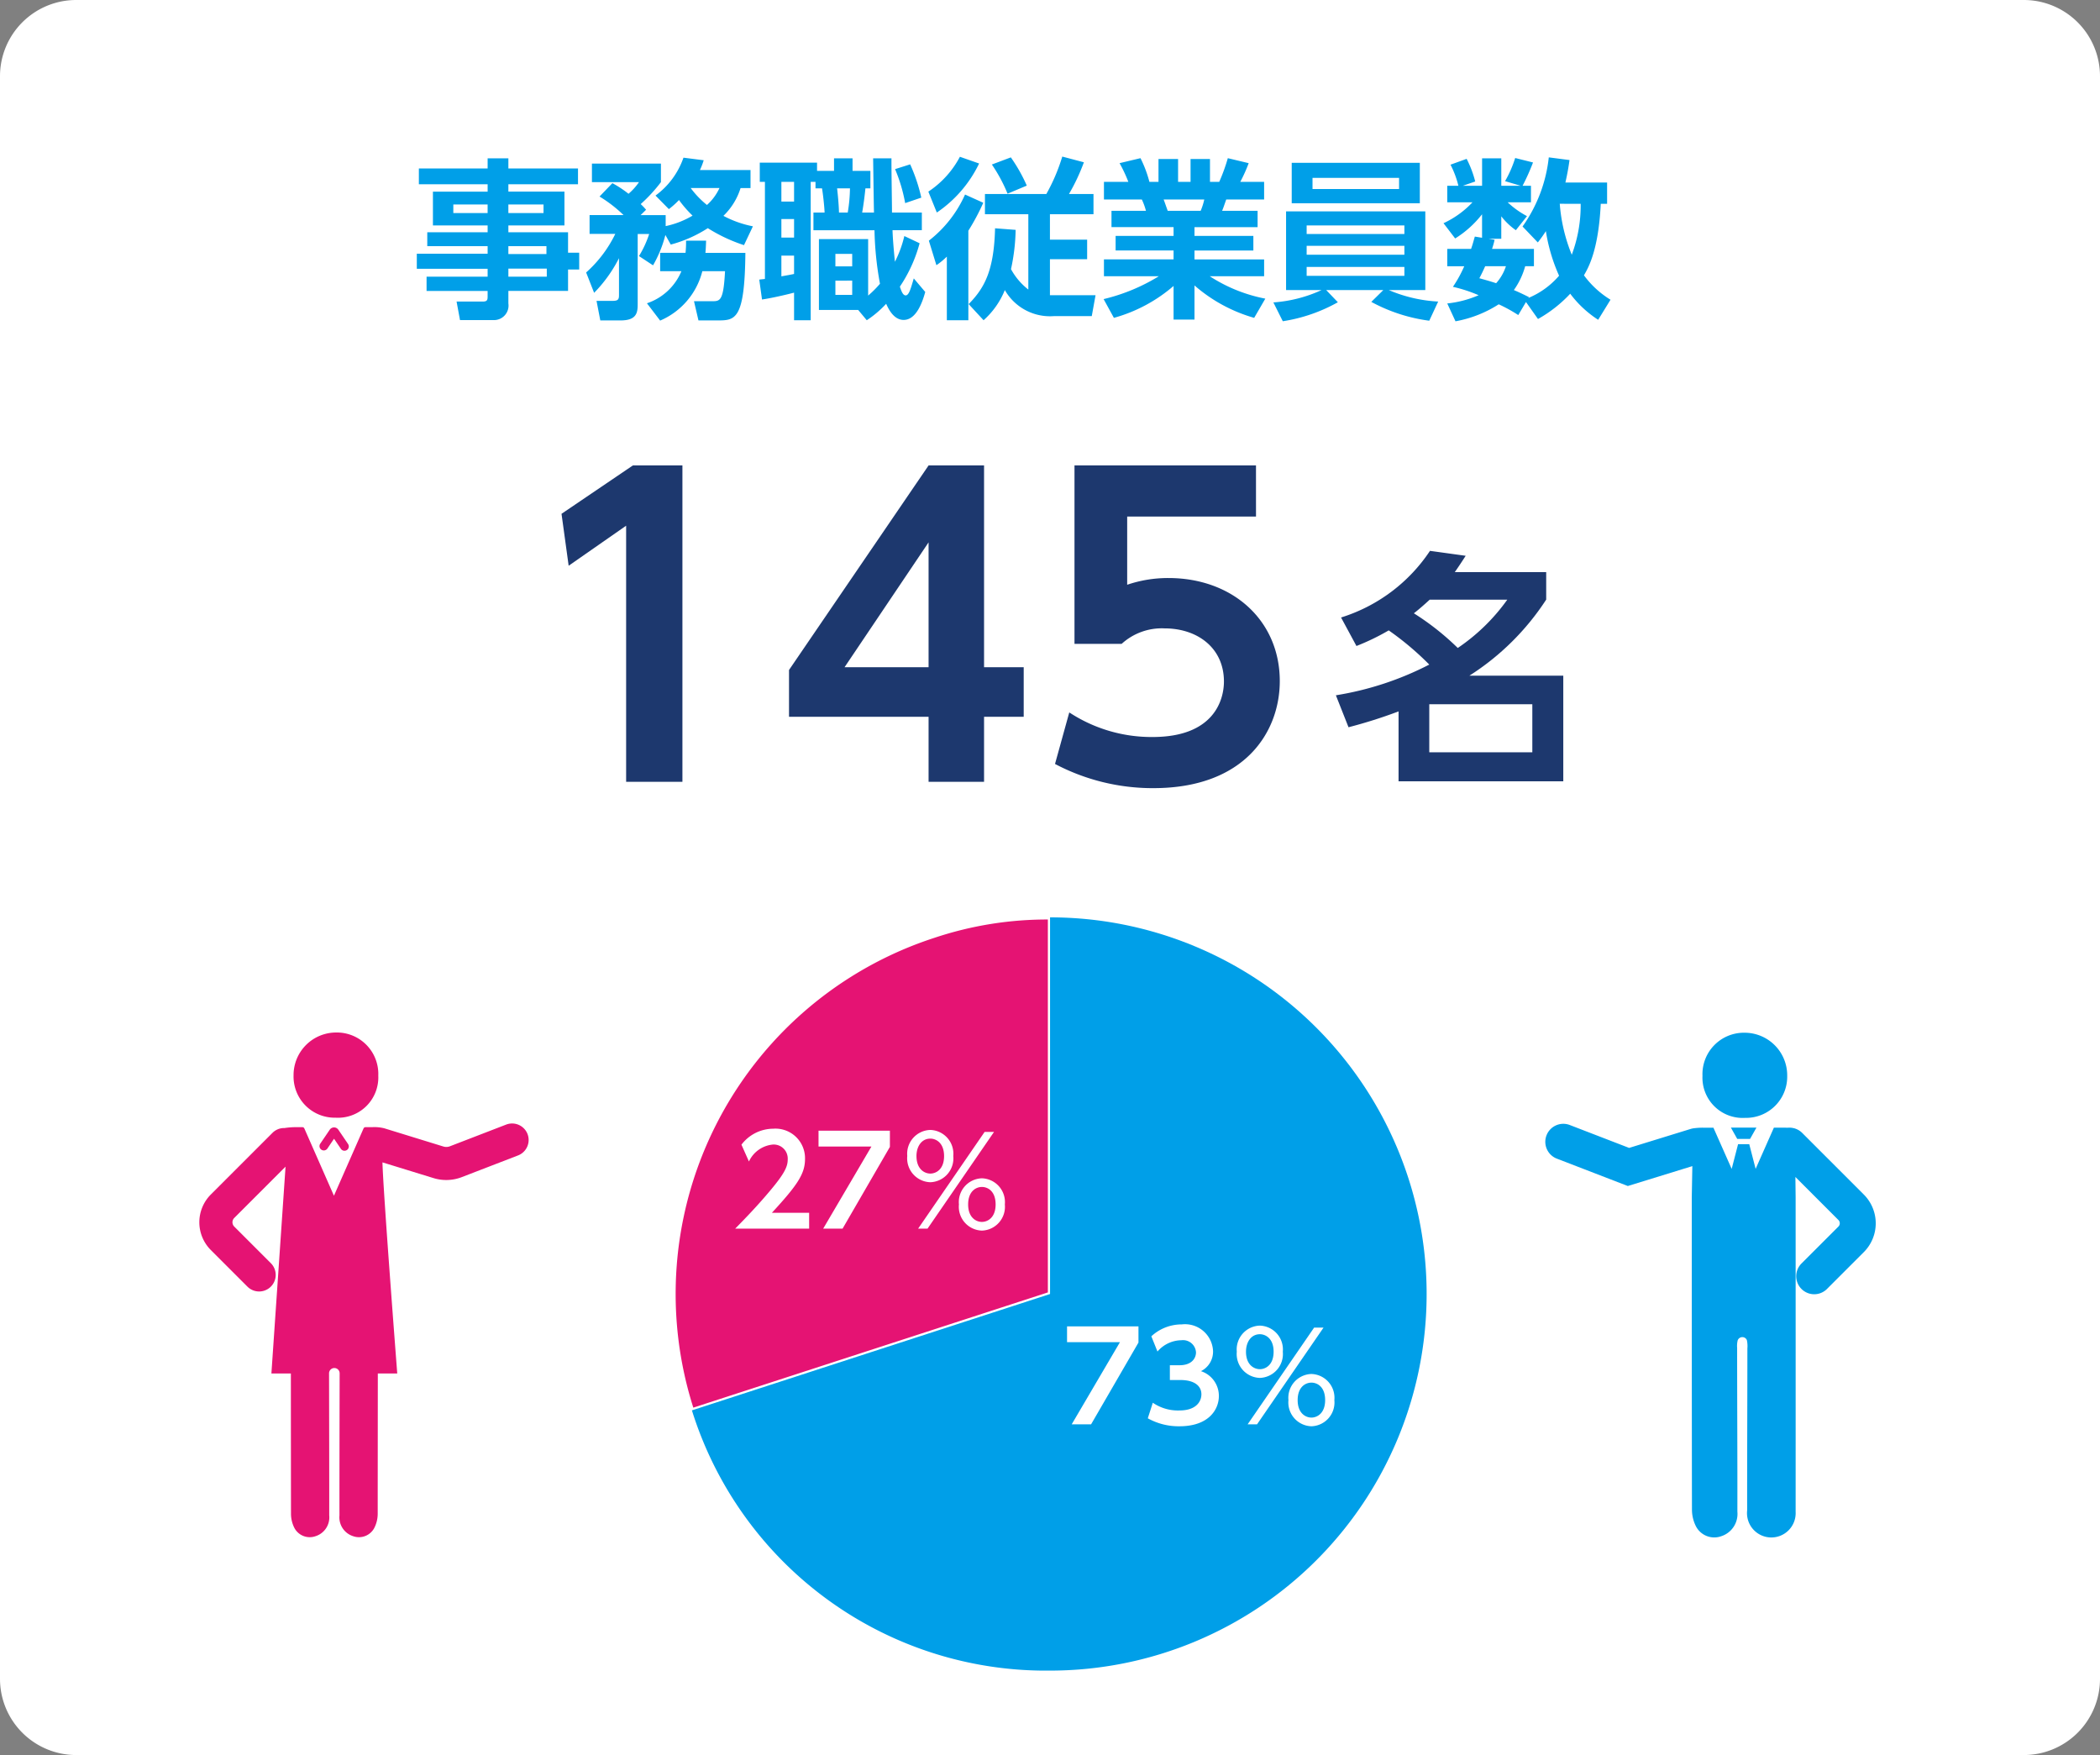 <svg xmlns="http://www.w3.org/2000/svg" width="156.206" height="130.529" viewBox="0 0 156.206 130.529">
  <rect x="0" y="0" width="156.206" height="130.529" fill="#808080" stroke="none"/>
  <g id="グループ_643" data-name="グループ 643" transform="translate(-247.105 -985.96)">
    <path id="パス_7069" data-name="パス 7069" d="M5.669,0H150.537a5.669,5.669,0,0,1,5.669,5.669V124.86a5.669,5.669,0,0,1-5.669,5.669H5.669A5.669,5.669,0,0,1,0,124.86V5.669A5.669,5.669,0,0,1,5.669,0Z" transform="translate(247.105 985.96)" fill="#fff"/>
    <path id="パス_7070" data-name="パス 7070" d="M-32.336-10.115h-5.179v-.753h-1.543v.753h-5.115v1.174h5.115v.549h-4.069V-5.88h4.069v.51h-4.49v1.033h4.49v.561h-5.268v1.123h5.268v.587H-43.6v1.059h4.541v.421c0,.255-.038.37-.37.37h-1.939l.255,1.378H-38.6A1.081,1.081,0,0,0-37.515-.077v-.931h4.439V-2.6h.829v-1.25h-.829V-5.37h-4.439v-.51h4.171V-8.393h-4.171v-.549h5.179ZM-39.059-6.8H-41.61v-.638h2.551Zm4.158,0h-2.615v-.638H-34.9Zm.217,3.049h-2.832v-.587h2.832Zm.026,1.684h-2.857v-.6h2.857Zm3.521,1.2a10.342,10.342,0,0,0,1.85-2.577V-.689c0,.319-.077.421-.485.421h-1.186l.281,1.454h1.518c1.225,0,1.263-.625,1.263-1.237V-5.243h.855A7.672,7.672,0,0,1-27.8-3.6l1.046.689a9,9,0,0,0,.918-2.258l.4.714A9.679,9.679,0,0,0-22.68-5.676a11.96,11.96,0,0,0,2.691,1.263l.663-1.4a7.887,7.887,0,0,1-2.194-.778,4.885,4.885,0,0,0,1.276-2.066h.74V-10h-3.763a5.032,5.032,0,0,0,.281-.727l-1.505-.191A5.867,5.867,0,0,1-26.571-8.1l.995,1.008a6.611,6.611,0,0,0,.753-.676,8.58,8.58,0,0,0,1.008,1.161,6.6,6.6,0,0,1-2,.778v-.816H-27.68l.408-.4c-.153-.179-.2-.23-.4-.421a11.555,11.555,0,0,0,1.505-1.633v-1.378H-31.3v1.378h3.5a4.5,4.5,0,0,1-.778.867,8.052,8.052,0,0,0-1.2-.791l-.957.995a9.929,9.929,0,0,1,1.786,1.378h-2.526v1.4h1.913a9.23,9.23,0,0,1-2.169,2.87Zm9.325-7.794A3.854,3.854,0,0,1-22.744-7.4a6.833,6.833,0,0,1-1.212-1.263ZM-26.226-3.84v1.365h1.582A4.226,4.226,0,0,1-27.208-.089l.982,1.288a5.44,5.44,0,0,0,3.138-3.674H-21.4c-.115,2.232-.37,2.232-.969,2.232h-1.339l.332,1.429h1.39c1.339,0,2.054,0,2.1-5.026h-2.972c.026-.281.038-.523.051-.906H-24.3a7.071,7.071,0,0,1-.038.906Zm7.577,3.47c.88-.128,2.156-.446,2.385-.51V1.174h1.237V-9.12h.357v.485h.485c.077.446.179,1.39.191,1.8h-.829v1.314h4.541a24.241,24.241,0,0,0,.408,3.98,7.825,7.825,0,0,1-.88.88v-4.2h-3.661V.408h2.921l.638.765A7.8,7.8,0,0,0-9.414-.051c.153.344.549,1.2,1.3,1.2.931,0,1.39-1.288,1.607-2.079L-7.36-1.939c-.217.74-.357,1.263-.6,1.263-.191,0-.306-.255-.434-.651A10.765,10.765,0,0,0-6.926-4.554L-8.062-5.09a8.44,8.44,0,0,1-.7,1.913c-.128-1.276-.166-1.939-.179-2.347h2.181V-6.837H-8.98c0-.638-.051-3.457-.038-4.031h-1.365c0,.051.051,3.674.064,4.031h-.88c.1-.549.2-1.352.242-1.8h.37v-1.3h-1.327v-.931h-1.378v.931h-1.263v-.612h-4.26V-9.12h.383V-1.9c-.064.013-.357.038-.421.051Zm2.385-5.983v1.378h-.944V-6.352Zm0,4.082c-.281.064-.6.115-.944.179V-3.635h.944Zm0-6.85v1.467h-.944V-9.12Zm4.324,5.357v.931h-1.25v-.931Zm0,1.99V-.714h-1.25V-1.773Zm-.166-6.863a11.538,11.538,0,0,1-.166,1.8h-.651c-.013-.587-.089-1.365-.14-1.8Zm3.355-1.429A11.915,11.915,0,0,1-8-7.539l1.2-.408a12.6,12.6,0,0,0-.829-2.475Zm7.437,4.4c-.077,3.176-.8,4.452-1.964,5.638l1.11,1.2A6.02,6.02,0,0,0-.587-1.071,3.873,3.873,0,0,0,3.049.867H5.88L6.161-.689H2.768V-3.368H5.536V-4.822H2.768V-6.71h3.24V-8.215H4.184a14.727,14.727,0,0,0,1.11-2.36L3.686-11A13.767,13.767,0,0,1,2.5-8.215H-2.066V-6.71H1.161v5.6A4.846,4.846,0,0,1-.128-2.628,14.723,14.723,0,0,0,.217-5.549ZM-3.546-8.177A8.961,8.961,0,0,1-6.238-4.745l.561,1.824A5.566,5.566,0,0,0-4.9-3.559V1.174H-3.3V-5.485a16.563,16.563,0,0,0,1.11-2.079Zm-2.1,1.339A9.228,9.228,0,0,0-2.5-10.485l-1.429-.5A7.047,7.047,0,0,1-6.276-8.393Zm4.095-3.572A11.685,11.685,0,0,1-.383-8.24l1.429-.6a11.883,11.883,0,0,0-1.186-2.1ZM18.789-.434A11.583,11.583,0,0,1,14.657-2.1H18.7v-1.25H13.521v-.663H17.9V-5.1H13.521v-.651h4.694V-6.965h-2.64c.1-.242.14-.37.306-.842H18.7V-9.12H16.927a11.526,11.526,0,0,0,.625-1.39L16-10.881a13.4,13.4,0,0,1-.638,1.76h-.689v-1.7H13.228v1.7H12.3v-1.7H10.843v1.7h-.676a8.878,8.878,0,0,0-.663-1.76l-1.556.37A10.669,10.669,0,0,1,8.6-9.12H6.786v1.314H9.605a4.82,4.82,0,0,1,.306.842H7.347v1.212h4.618V-5.1H7.654v1.084h4.311v.663H6.786V-2.1h4.082A14.04,14.04,0,0,1,6.761-.4L7.526.995a11.446,11.446,0,0,0,4.439-2.373v2.5h1.556V-1.416A11.572,11.572,0,0,0,17.96.995ZM11.531-6.965c-.051-.128-.255-.727-.306-.842h3.023a4.693,4.693,0,0,1-.268.842ZM31.647-.217a10.774,10.774,0,0,1-3.674-.855h2.717V-6.926H20.333v5.855h2.64a10.267,10.267,0,0,1-3.584.918l.7,1.4A12.106,12.106,0,0,0,24.185-.166l-.867-.906h4.248l-.893.88a12.4,12.4,0,0,0,4.311,1.4ZM29.134-4.363V-3.7H21.864v-.663Zm0-1.518v.638H21.864V-5.88Zm0,3.087v.663H21.864v-.663Zm-8.381-7.743v3.01h9.529v-3.01Zm7.985,1.123v.829H22.3v-.829Zm12.373.344c.191-.855.242-1.237.306-1.671l-1.543-.2A10.874,10.874,0,0,1,37.923-5.8l1.135,1.186a9.539,9.539,0,0,0,.6-.842,12.957,12.957,0,0,0,.982,3.317A6.074,6.074,0,0,1,38.357-.485L38.4-.549c-.408-.2-.727-.357-1.123-.523a5.616,5.616,0,0,0,.842-1.773h.651V-4.133H35.653a6.306,6.306,0,0,0,.191-.676l-.434-.077h.931V-6.557a4.975,4.975,0,0,0,1.084,1.033l.829-1.046A6.584,6.584,0,0,1,36.814-7.6h1.735V-8.827h-.625a16.069,16.069,0,0,0,.778-1.735l-1.327-.332a8.505,8.505,0,0,1-.753,1.722l1.161.344H36.342v-2.041H34.913v2.041H33.484l.918-.319a7.959,7.959,0,0,0-.638-1.684l-1.2.434a6.986,6.986,0,0,1,.587,1.569h-.829V-7.6H34.2a7,7,0,0,1-2.156,1.556l.867,1.135a7.732,7.732,0,0,0,2-1.8v1.748l-.536-.089c-.077.242-.14.523-.281.918H32.323v1.288h1.263a9.321,9.321,0,0,1-.842,1.531,10.84,10.84,0,0,1,1.913.625,8.007,8.007,0,0,1-2.334.612l.612,1.327A8.834,8.834,0,0,0,36.15-.013a11.165,11.165,0,0,1,1.454.8l.574-.969.893,1.263A9.848,9.848,0,0,0,41.469-.8a8.031,8.031,0,0,0,2.079,1.939l.918-1.492A6.964,6.964,0,0,1,42.49-2.169c.332-.574,1.084-1.862,1.25-5.319h.472V-9.069Zm1.135,1.582A10.451,10.451,0,0,1,41.584-3.7a12.492,12.492,0,0,1-.893-3.789ZM36.686-2.845a3.523,3.523,0,0,1-.727,1.263c-.51-.166-.842-.255-1.25-.37.14-.255.268-.523.434-.893Z" transform="translate(322.435 1008.605)" fill="#009fe8"/>
    <path id="パス_7072" data-name="パス 7072" d="M-7.37-8.807a17.2,17.2,0,0,0,2.4-1.161A21.866,21.866,0,0,1-1.953-7.425,23.064,23.064,0,0,1-8.9-5.141l.94,2.377A36.126,36.126,0,0,0-4.238-3.943v5.2H8.015V-6.6H1.032a18.942,18.942,0,0,0,5.712-5.657V-14.3h-6.8c.332-.479.479-.7.811-1.216L-1.9-15.883a12.357,12.357,0,0,1-6.615,4.956ZM3.851-12.253A14.469,14.469,0,0,1,.166-8.66,19.5,19.5,0,0,0-3.1-11.239c.479-.369.958-.811,1.179-1.013ZM5.712-.9H-1.953V-4.477H5.712Z" transform="translate(355.373 1042.812)" fill="#1d386e"/>
    <path id="パス_7071" data-name="パス 7071" d="M-25.622-19.931l.531,3.862,4.275-2.978V0h4.187V-23.528h-3.686ZM5.808,0V-4.835H8.757V-8.521H5.808V-23.528H1.681L-8.7-8.315v3.479H1.681V0ZM1.681-17.808v9.288H-4.57Zm24.354-5.72h-13.5V-10.26h3.509a4.429,4.429,0,0,1,3.184-1.15c2.477,0,4.423,1.474,4.423,3.951,0,1.3-.678,4.128-5.307,4.128A11.145,11.145,0,0,1,12.147-5.16L11.086-1.327A15.557,15.557,0,0,0,18.4.472c6.84,0,9.405-4.216,9.405-7.961,0-4.511-3.509-7.666-8.285-7.666a9.436,9.436,0,0,0-3.066.5v-5.071h9.582Z" transform="translate(314.495 1044.105)" fill="#1d386e"/>
    <g id="グループ_121" data-name="グループ 121" transform="translate(-9.246 296)">
      <g id="グループ_119" data-name="グループ 119">
        <g id="グループ_116" data-name="グループ 116">
          <g id="グループ_115" data-name="グループ 115">
            <path id="パス_155" data-name="パス 155" d="M334.458,786.2l-26.64,8.656a28.012,28.012,0,0,1,17.985-35.3,26.624,26.624,0,0,1,8.655-1.371Z" fill="#e51373" stroke="#fff" stroke-miterlimit="10" stroke-width="0.325"/>
          </g>
        </g>
        <g id="グループ_118" data-name="グループ 118">
          <g id="グループ_117" data-name="グループ 117">
            <path id="パス_156" data-name="パス 156" d="M334.458,786.2V758.187a28.011,28.011,0,0,1,0,56.022,27.572,27.572,0,0,1-26.64-19.355Z" fill="#009fe8"/>
          </g>
        </g>
      </g>
    </g>
    <g id="グループ_171" data-name="グループ 171" transform="translate(-9.246 296)">
      <path id="パス_206" data-name="パス 206" d="M386.163,773.1a3.063,3.063,0,0,0,3.127-3.132,3.169,3.169,0,0,0-3.169-3.2,3.082,3.082,0,0,0-3.133,3.207A2.994,2.994,0,0,0,386.163,773.1Z" fill="#009fe8"/>
      <path id="パス_207" data-name="パス 207" d="M385.574,774.667h.952l.476-.843h-1.9Z" fill="#009fe8"/>
      <path id="パス_208" data-name="パス 208" d="M394.993,778.807l-4.587-4.587a1.343,1.343,0,0,0-.55-.332v-.006l-.04-.005a1.329,1.329,0,0,0-.486-.043c-.07,0-.14-.005-.211-.005h-.82l-1.357,3.063-.475-1.836h-.831l-.476,1.839-1.358-3.065-.8,0a5.076,5.076,0,0,0-.719.052v0a1.62,1.62,0,0,0-.164.038l-4.587,1.414-4.387-1.692a1.34,1.34,0,1,0-.964,2.5l5.253,2.026,4.8-1.479-.042,2.312c0,2.232,0,16.792.014,23.2a2.755,2.755,0,0,0,.308,1.3,1.536,1.536,0,0,0,1.87.713,1.743,1.743,0,0,0,1.2-1.833c.008-3.774-.019-8.394-.018-12.168a1.762,1.762,0,0,1,.041-.567.4.4,0,0,1,.036-.072.37.37,0,0,1,.623.006.28.28,0,0,1,.024.053,2.05,2.05,0,0,1,.038.615c0,3.724-.022,8.321-.017,12.045a1.81,1.81,0,1,0,3.606.109c.005-6.637,0-21.177,0-23.406l-.017-1.5,3.2,3.2a.346.346,0,0,1,0,.488l-2.724,2.724a1.34,1.34,0,1,0,1.895,1.894l2.723-2.723A3.028,3.028,0,0,0,394.993,778.807Z" fill="#009fe8"/>
    </g>
    <g id="グループ_173" data-name="グループ 173" transform="translate(-9.246 296)">
      <g id="グループ_172" data-name="グループ 172">
        <path id="パス_209" data-name="パス 209" d="M281.2,773.81a.387.387,0,0,0-.32.169l-.715,1.051a.322.322,0,0,0,.532.362l.5-.74.513.753a.321.321,0,1,0,.531-.361l-.724-1.065A.385.385,0,0,0,281.2,773.81Z" fill="#e51373"/>
        <path id="パス_210" data-name="パス 210" d="M281.314,773.087a3,3,0,0,0,3.175-3.129,3.083,3.083,0,0,0-3.134-3.207,3.169,3.169,0,0,0-3.168,3.2A3.063,3.063,0,0,0,281.314,773.087Z" fill="#e51373"/>
        <path id="パス_211" data-name="パス 211" d="M295.59,774.3A1.232,1.232,0,0,0,294,773.6l-4.183,1.613a.74.74,0,0,1-.485.017l-4.322-1.332-.015-.005-.04-.012-.018-.005a3.019,3.019,0,0,0-.9-.085h-.5a.16.16,0,0,0-.146.1l-2.2,5-2.2-5a.161.161,0,0,0-.147-.1h-.431a5.556,5.556,0,0,0-.895.065,1.226,1.226,0,0,0-.9.359l-4.587,4.587a2.921,2.921,0,0,0,0,4.125l2.724,2.724a1.232,1.232,0,0,0,1.743-1.743l-2.724-2.724a.453.453,0,0,1,0-.639l3.817-3.817-1.052,15.382h1.448c0,3.005.005,8.608.009,10.4a2.326,2.326,0,0,0,.259,1.1,1.292,1.292,0,0,0,1.573.6,1.466,1.466,0,0,0,1.012-1.541c.005-2.4-.007-7.781-.013-10.57a.394.394,0,1,1,.788,0c-.006,2.789-.017,8.172-.013,10.57a1.467,1.467,0,0,0,1.012,1.541,1.291,1.291,0,0,0,1.573-.6,2.327,2.327,0,0,0,.259-1.1c0-1.794.007-7.4.009-10.4H285.9s-1.049-13.533-1.1-15.7l3.8,1.17a3.189,3.189,0,0,0,.943.142,3.222,3.222,0,0,0,1.155-.214l4.183-1.613A1.232,1.232,0,0,0,295.59,774.3Z" fill="#e51373"/>
      </g>
    </g>
    <path id="パス_7073" data-name="パス 7073" d="M-7.678-1.178c1.935-2.1,2.465-2.912,2.465-4.017A2.2,2.2,0,0,0-7.586-7.431,2.98,2.98,0,0,0-9.942-6.244l.557,1.251A2.185,2.185,0,0,1-7.6-6.254a1.044,1.044,0,0,1,1.1,1.1c0,.511-.192,1-1.3,2.319C-8.728-1.725-9.6-.822-10.407,0h5.5V-1.178Zm3.469-6.107v1.178H-.274L-3.862,0h1.442L1.1-6.08V-7.285Zm6.6,1.89A1.778,1.778,0,0,0,4.108-3.451,1.777,1.777,0,0,0,5.815-5.4,1.771,1.771,0,0,0,4.108-7.34,1.773,1.773,0,0,0,2.392-5.4Zm.685,0c0-.721.383-1.3,1.032-1.3.42,0,1.022.31,1.022,1.3s-.6,1.3-1.022,1.3S3.077-4.409,3.077-5.4ZM6.235-1.8A1.771,1.771,0,0,0,7.942.146,1.771,1.771,0,0,0,9.65-1.8,1.771,1.771,0,0,0,7.942-3.743,1.769,1.769,0,0,0,6.235-1.8Zm.685,0c0-.977.584-1.3,1.022-1.3s1.022.31,1.022,1.3S8.362-.5,7.942-.5,6.92-.813,6.92-1.8ZM3.2,0H3.9L8.846-7.194h-.7Z" transform="translate(312.199 1077.338)" fill="#fff"/>
    <path id="パス_7074" data-name="パス 7074" d="M-10.234-7.285v1.178H-6.3L-9.887,0h1.442l3.524-6.08V-7.285ZM-4.227-.447A4.707,4.707,0,0,0-1.872.146c2.155,0,2.931-1.223,2.931-2.255A1.93,1.93,0,0,0-.274-3.953a1.621,1.621,0,0,0,.9-1.5A2.088,2.088,0,0,0-1.7-7.431a3.316,3.316,0,0,0-2.264.886l.456,1.132a2.384,2.384,0,0,1,1.78-.84.967.967,0,0,1,1.086.9c0,.429-.31.959-1.223.959h-.721v1.1h.776c1.1,0,1.57.475,1.57,1.059,0,.548-.4,1.205-1.634,1.205a3.3,3.3,0,0,1-1.981-.575ZM2.392-5.4A1.778,1.778,0,0,0,4.108-3.451,1.777,1.777,0,0,0,5.815-5.4,1.771,1.771,0,0,0,4.108-7.34,1.773,1.773,0,0,0,2.392-5.4Zm.685,0c0-.721.383-1.3,1.032-1.3.42,0,1.022.31,1.022,1.3s-.6,1.3-1.022,1.3S3.077-4.409,3.077-5.4ZM6.235-1.8A1.771,1.771,0,0,0,7.942.146,1.771,1.771,0,0,0,9.65-1.8,1.771,1.771,0,0,0,7.942-3.743,1.769,1.769,0,0,0,6.235-1.8Zm.685,0c0-.977.584-1.3,1.022-1.3s1.022.31,1.022,1.3S8.362-.5,7.942-.5,6.92-.813,6.92-1.8ZM3.2,0H3.9L8.846-7.194h-.7Z" transform="translate(336.71 1091.891)" fill="#fff"/>
  </g>
</svg>
